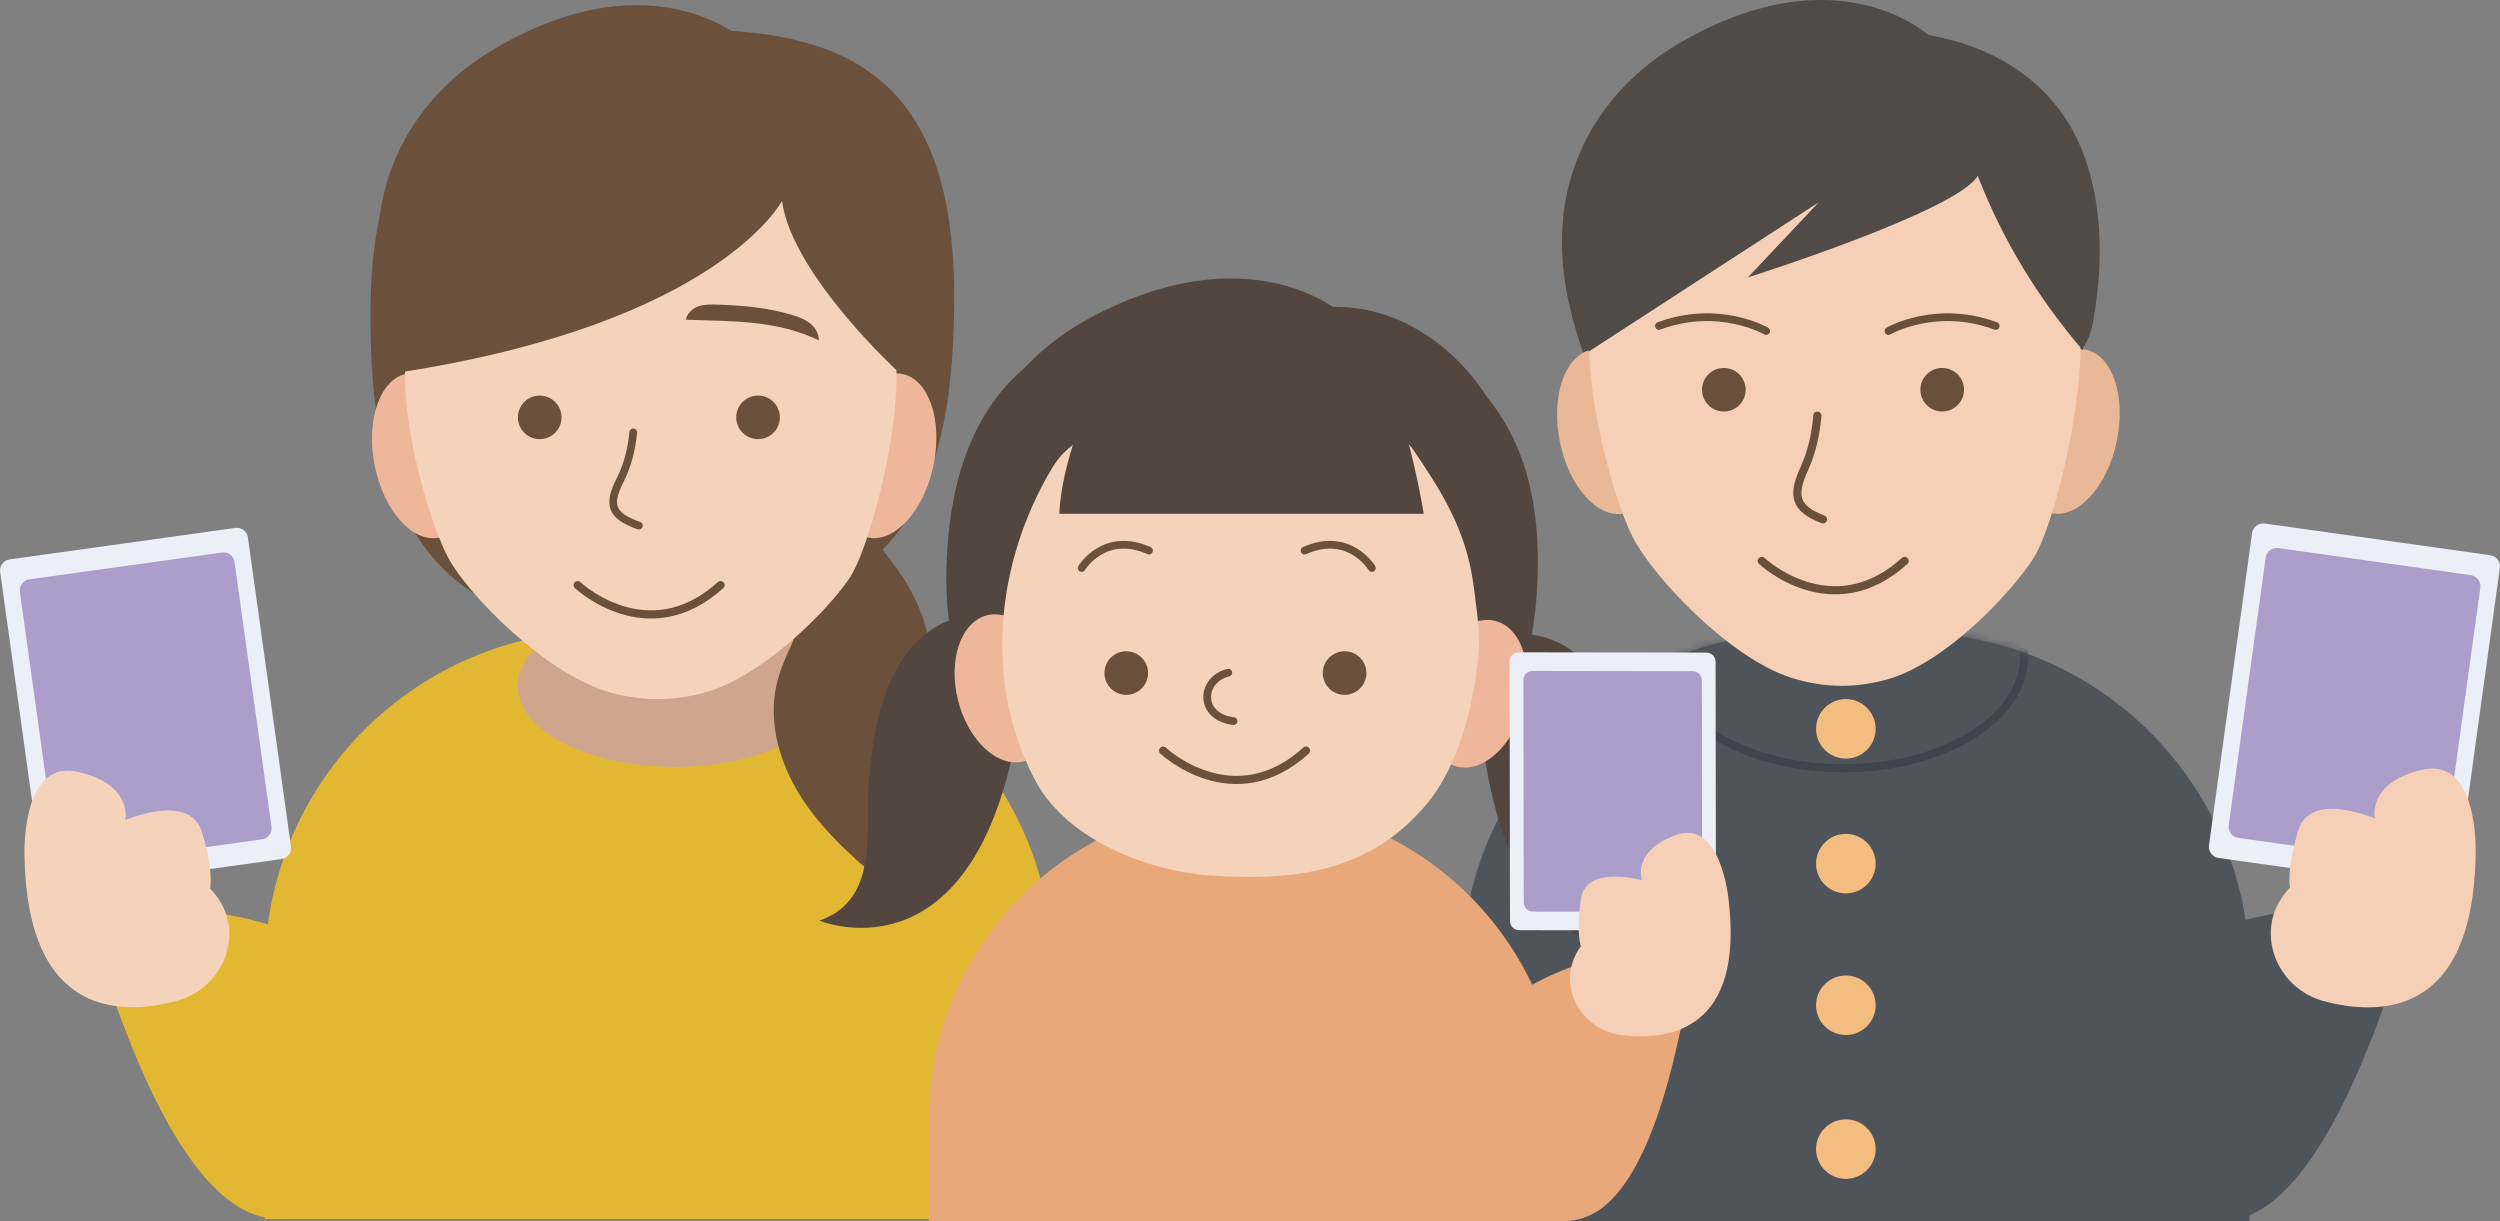<svg width="307" height="150" viewBox="0 0 307 150" fill="none" xmlns="http://www.w3.org/2000/svg">
<rect x="0" y="0" width="307" height="150" fill="#808080" stroke="none"/>
<g clip-path="url(#clip0_10135_9207)">
<path d="M129.3 149.706H32.533V119.056C32.533 96.057 51.21 77.43 74.233 77.43H87.583C110.623 77.43 129.284 96.074 129.284 119.056V149.706H129.3Z" fill="#E2B833"/>
<mask id="mask0_10135_9207" style="mask-type:luminance" maskUnits="userSpaceOnUse" x="32" y="77" width="98" height="73">
<path d="M129.3 149.706H32.533V119.056C32.533 96.057 51.21 77.43 74.233 77.43H87.583C110.623 77.43 129.284 96.074 129.284 119.056V149.706H129.3Z" fill="white"/>
</mask>
<g mask="url(#mask0_10135_9207)">
<path d="M82.86 94.18C93.518 94.18 102.158 89.732 102.158 84.246C102.158 78.76 93.518 74.312 82.86 74.312C72.202 74.312 63.562 78.76 63.562 84.246C63.562 89.732 72.202 94.18 82.86 94.18Z" fill="#D0A58D"/>
</g>
<path d="M109.463 109.304C105.574 106.026 101.636 102.698 98.777 98.49C95.917 94.281 94.234 89.013 95.362 84.07C96.162 80.58 98.27 77.513 99.251 74.071C101.375 66.699 98.139 58.951 94.953 51.953C97.78 57.01 102.6 61.234 106.555 65.475C110.509 69.716 114.088 74.854 114.202 80.645C114.3 85.685 111.767 90.35 109.855 95.032C107.944 99.713 107.012 104.9 109.48 109.304H109.463Z" fill="#6B513C"/>
<path d="M117.175 36.374C117.175 58.02 112.126 75.555 84.233 75.555C56.34 75.555 50.85 58.003 51.291 36.374C51.847 8.939 66.047 3.621 84.233 3.621C102.42 3.621 117.175 8.107 117.175 36.374Z" fill="#6B513C"/>
<path d="M45.49 38.578C45.49 60.223 50.539 77.758 78.432 77.758C106.325 77.758 111.815 60.207 111.374 38.578C110.818 11.142 96.619 5.824 78.432 5.824C60.229 5.824 45.49 10.31 45.49 38.578Z" fill="#6B513C"/>
<path d="M86.521 22.103C86.456 21.793 86.995 21.826 87.256 22.038C88.286 22.869 89.332 23.718 90.001 24.843C90.606 25.854 90.9 27.013 91.227 28.154C92.91 34.075 95.917 39.621 99.936 44.286C100.606 45.069 101.325 45.836 102.24 46.325C103.466 46.978 104.887 47.059 106.276 47.141C106.995 47.173 107.731 47.222 108.417 47.01C110.852 46.26 111.424 43.764 111.767 41.595C112.796 35.282 112.78 28.497 110.639 22.413C107.486 13.409 99.61 8.369 90.345 7.129" fill="#6B513C"/>
<path d="M97.274 17.862C97.748 18.629 98.189 19.428 98.254 20.358C98.352 21.614 98.025 22.854 97.65 24.044C96.8 26.67 95.656 29.199 94.43 31.662C91.587 37.403 88.172 42.982 83.433 47.288C76.816 53.291 67.681 56.471 58.76 55.868C57.387 55.77 55.966 55.59 54.773 54.889C52.681 53.682 51.684 51.268 50.835 49.017C48.139 41.922 45.769 35.136 46.537 27.421C47.452 18.14 52.894 10.538 60.9 5.89C80.59 -5.545 91.767 5.237 91.767 5.237C92.666 7.407 93.548 9.576 94.447 11.745C95.035 13.181 95.542 14.665 96.212 16.052C96.506 16.671 96.914 17.259 97.29 17.846L97.274 17.862Z" fill="#6B513C"/>
<path d="M53.891 66.025C57.159 65.388 58.927 60.363 57.839 54.801C56.751 49.24 53.219 45.248 49.951 45.885C46.683 46.523 44.915 51.547 46.003 57.109C47.091 62.67 50.623 66.662 53.891 66.025Z" fill="#EEB79C"/>
<path d="M114.614 57.211C115.785 51.666 114.094 46.616 110.835 45.93C107.577 45.244 103.986 49.182 102.814 54.727C101.643 60.271 103.335 65.322 106.593 66.008C109.851 66.694 113.443 62.755 114.614 57.211Z" fill="#EEB79C"/>
<path d="M110.083 46.343C110.083 54.776 106.57 67.678 104.315 71.006C101.521 75.116 93.563 83.109 86.488 85.066C84.642 85.572 82.73 85.849 80.785 85.849C78.629 85.849 76.504 85.523 74.478 84.887C66.912 82.57 57.517 73.126 55.033 68.478C52.942 64.53 49.739 53.879 49.739 46.343C49.739 42.656 49.625 36.36 52.337 33.408C55.197 30.292 59.706 27.65 63.481 25.529C71.602 20.979 80.883 18.108 90.41 17.341C105.23 16.134 110.1 36.23 110.1 46.343H110.083Z" fill="#F5D3BA"/>
<path d="M66.275 53.928C67.755 53.928 68.955 52.731 68.955 51.253C68.955 49.776 67.755 48.578 66.275 48.578C64.796 48.578 63.596 49.776 63.596 51.253C63.596 52.731 64.796 53.928 66.275 53.928Z" fill="#6B513C"/>
<path d="M93.09 53.928C94.57 53.928 95.77 52.731 95.77 51.253C95.77 49.776 94.57 48.578 93.09 48.578C91.61 48.578 90.41 49.776 90.41 51.253C90.41 52.731 91.61 53.928 93.09 53.928Z" fill="#6B513C"/>
<path d="M77.763 53.094C77.567 55.084 77.125 57.008 76.178 58.901C74.642 61.918 74.952 63.321 78.449 64.544" stroke="#6B513C" stroke-width="0.95" stroke-linecap="round" stroke-linejoin="round"/>
<path d="M70.934 71.852C70.934 71.852 79.529 79.958 88.483 71.852" stroke="#6B513C" stroke-linecap="round" stroke-linejoin="round"/>
<path d="M56.718 14.633C44.936 26.834 49.217 45.706 49.217 45.706C88.27 39.654 96.032 24.664 96.032 24.664C97.209 33.668 110.346 45.706 110.346 45.706C110.346 45.706 117.716 26.247 97.388 14.355" fill="#6B513C"/>
<path d="M84.217 39.262C84.38 38.479 85.017 37.892 85.72 37.631C86.423 37.37 87.174 37.386 87.91 37.402C91.145 37.5 94.413 37.761 97.518 38.756C98.237 38.985 98.939 39.262 99.528 39.751C100.116 40.241 100.557 40.991 100.557 41.806C95.459 39.295 89.805 39.458 84.217 39.262Z" fill="#6B513C"/>
<path d="M28.912 64.828L1.173 68.692C0.431 68.795 -0.086 69.479 0.017 70.22L5.308 108.203C5.411 108.943 6.096 109.46 6.838 109.356L34.576 105.493C35.318 105.389 35.836 104.705 35.733 103.965L30.442 65.982C30.338 65.241 29.654 64.725 28.912 64.828Z" fill="#ECEFF8"/>
<path d="M27.27 67.849L3.593 71.141C2.851 71.245 2.334 71.928 2.437 72.669L6.977 105.206C7.081 105.947 7.766 106.463 8.508 106.36L32.185 103.068C32.927 102.965 33.444 102.281 33.341 101.54L28.801 69.003C28.697 68.263 28.012 67.746 27.27 67.849Z" fill="#AC9ECB"/>
<path d="M13.824 122.387C15.017 125.16 21.488 145.582 31.145 149.105C40.655 152.563 50.622 140.493 48.253 127.329C45.884 114.166 26.276 112.078 26.276 112.078" fill="#E2B833"/>
<path d="M27.077 110.754C29.871 115.468 27.011 121.487 21.701 122.906C14.822 124.749 3.351 124.847 3.008 105.159C3.008 105.159 2.517 93.285 9.446 94.769C16.374 96.253 15.393 100.706 15.393 100.706C15.393 100.706 23.318 97.248 24.805 102.191C26.292 107.133 25.802 109.123 25.802 109.123C25.802 109.123 26.439 109.694 27.06 110.754H27.077Z" fill="#F5D3BA"/>
<path d="M221.198 77.723H234.548C257.572 77.723 276.248 96.383 276.248 119.349V149.999H179.498V119.349C179.498 96.367 198.191 77.723 221.198 77.723Z" fill="#4F545A"/>
<mask id="mask1_10135_9207" style="mask-type:luminance" maskUnits="userSpaceOnUse" x="179" y="77" width="98" height="73">
<path d="M221.198 77.723H234.548C257.572 77.723 276.248 96.383 276.248 119.349V149.999H179.498V119.349C179.498 96.367 198.191 77.723 221.198 77.723Z" fill="white"/>
</mask>
<g mask="url(#mask1_10135_9207)">
<path d="M226.378 94.343C238.633 94.343 248.568 88.216 248.568 80.658C248.568 73.1 238.633 66.973 226.378 66.973C214.122 66.973 204.188 73.1 204.188 80.658C204.188 88.216 214.122 94.343 226.378 94.343Z" fill="#4F545A" stroke="#3E454E" stroke-miterlimit="10"/>
</g>
<path d="M231.933 19.134C231.868 18.824 232.407 18.857 232.668 19.069C233.698 19.901 234.744 20.749 235.414 21.874C236.018 22.886 236.312 24.044 236.639 25.186C238.322 31.107 241.329 36.653 245.348 41.318C246.018 42.101 246.737 42.867 247.652 43.356C248.878 44.009 250.3 44.091 251.688 44.172C252.407 44.205 253.143 44.254 253.829 44.042C256.264 43.291 256.836 40.796 257.179 38.626C258.208 32.314 258.192 25.528 256.051 19.444C252.898 10.44 245.022 5.4 235.757 4.16" fill="#504B47"/>
<path d="M242.686 17.226C243.16 17.992 243.601 18.791 243.666 19.721C243.764 20.977 243.437 22.217 243.062 23.407C242.212 26.034 241.068 28.562 239.843 31.025C236.999 36.767 233.584 42.345 228.846 46.651C222.228 52.654 213.094 55.835 204.172 55.231C202.799 55.133 201.378 54.954 200.185 54.252C198.093 53.045 197.097 50.631 196.247 48.38C193.551 41.285 191.181 34.499 191.949 26.784C192.864 17.503 198.306 9.902 206.312 5.253C226.002 -6.181 237.179 4.6 237.179 4.6C238.078 6.77 238.96 8.939 239.859 11.109C240.447 12.544 240.954 14.028 241.624 15.415C241.918 16.035 242.326 16.622 242.702 17.209L242.686 17.226Z" fill="#504B47"/>
<path d="M199.418 63.06C202.686 62.423 204.454 57.398 203.366 51.837C202.278 46.275 198.747 42.283 195.478 42.921C192.21 43.558 190.443 48.583 191.53 54.144C192.618 59.705 196.15 63.697 199.418 63.06Z" fill="#E9B897"/>
<path d="M259.932 54.223C261.104 48.678 259.412 43.627 256.154 42.941C252.895 42.255 249.304 46.194 248.133 51.738C246.961 57.283 248.653 62.334 251.911 63.02C255.17 63.706 258.761 59.767 259.932 54.223Z" fill="#E9B897"/>
<path d="M255.495 42.477C255.495 51.399 251.982 65.019 249.727 68.526C246.933 72.865 238.976 81.314 231.9 83.386C230.054 83.924 228.142 84.218 226.197 84.218C224.041 84.218 221.916 83.859 219.89 83.206C212.325 80.76 202.929 70.793 200.445 65.867C198.354 61.691 195.151 50.437 195.151 42.493C195.151 38.594 195.037 31.939 197.749 28.824C200.609 25.529 205.119 22.74 208.893 20.505C217.014 15.693 226.296 12.676 235.822 11.844C250.642 10.572 255.512 31.809 255.512 42.493L255.495 42.477Z" fill="#F5D0B6"/>
<path d="M211.688 50.534C213.168 50.534 214.367 49.336 214.367 47.859C214.367 46.381 213.168 45.184 211.688 45.184C210.208 45.184 209.008 46.381 209.008 47.859C209.008 49.336 210.208 50.534 211.688 50.534Z" fill="#68503B"/>
<path d="M238.502 50.534C239.982 50.534 241.182 49.336 241.182 47.859C241.182 46.381 239.982 45.184 238.502 45.184C237.022 45.184 235.822 46.381 235.822 47.859C235.822 49.336 237.022 50.534 238.502 50.534Z" fill="#68503B"/>
<path d="M223.175 51.039C222.979 53.241 222.537 55.394 221.59 57.498C220.054 60.858 220.364 62.424 223.861 63.778" stroke="#68503B" stroke-linecap="round" stroke-linejoin="round"/>
<path d="M216.346 68.883C216.346 68.883 224.941 76.99 233.895 68.883" stroke="#68503B" stroke-linecap="round" stroke-linejoin="round"/>
<path d="M216.885 40.649C216.885 40.649 211.068 37.288 203.715 40.029" stroke="#68503B" stroke-width="0.95" stroke-linecap="round" stroke-linejoin="round"/>
<path d="M201.623 17.26C201.623 17.26 193.453 29.265 195.087 43.179L223.339 24.845L214.646 34.061C214.646 34.061 240.333 25.938 242.866 21.599C246.101 29.852 250.382 36.687 255.775 43.032C255.775 43.032 257.343 20.685 248.111 12.921C238.879 5.157 231.281 5.336 231.281 5.336" fill="#504B47"/>
<path d="M226.672 109.71C228.693 109.71 230.332 108.074 230.332 106.056C230.332 104.038 228.693 102.402 226.672 102.402C224.65 102.402 223.012 104.038 223.012 106.056C223.012 108.074 224.65 109.71 226.672 109.71Z" fill="#F2BD7F"/>
<path d="M226.672 93.155C228.693 93.155 230.332 91.519 230.332 89.501C230.332 87.484 228.693 85.848 226.672 85.848C224.65 85.848 223.012 87.484 223.012 89.501C223.012 91.519 224.65 93.155 226.672 93.155Z" fill="#F2BD7F"/>
<path d="M226.672 127.1C228.693 127.1 230.332 125.465 230.332 123.447C230.332 121.429 228.693 119.793 226.672 119.793C224.65 119.793 223.012 121.429 223.012 123.447C223.012 125.465 224.65 127.1 226.672 127.1Z" fill="#F2BD7F"/>
<path d="M226.672 144.765C228.693 144.765 230.332 143.129 230.332 141.111C230.332 139.093 228.693 137.457 226.672 137.457C224.65 137.457 223.012 139.093 223.012 141.111C223.012 143.129 224.65 144.765 226.672 144.765Z" fill="#F2BD7F"/>
<path d="M231.9 40.649C231.9 40.649 237.718 37.288 245.071 40.029" stroke="#68503B" stroke-width="0.95" stroke-linecap="round" stroke-linejoin="round"/>
<path d="M272.424 105.357L300.154 109.256C300.905 109.354 301.592 108.832 301.69 108.081L306.984 69.733C307.082 68.983 306.575 68.298 305.824 68.184L278.094 64.285C277.343 64.187 276.656 64.709 276.558 65.46L271.264 103.808C271.166 104.558 271.673 105.243 272.424 105.357Z" fill="#ECEFF8"/>
<path d="M274.844 102.892L298.505 106.22C299.256 106.318 299.943 105.796 300.041 105.046L304.583 72.178C304.681 71.428 304.175 70.743 303.423 70.628L279.763 67.301C279.011 67.203 278.325 67.725 278.227 68.475L273.684 101.343C273.586 102.093 274.092 102.778 274.844 102.892Z" fill="#AC9ECB"/>
<path d="M293.177 122.403C291.984 125.209 285.514 145.827 275.857 149.383C266.199 152.938 256.379 140.689 258.748 127.378C261.118 114.068 280.726 111.98 280.726 111.98" fill="#4F545A"/>
<path d="M279.942 110.641C277.147 115.404 280.007 121.488 285.317 122.923C292.197 124.783 303.668 124.881 304.011 104.997C304.011 104.997 304.501 93.008 297.573 94.509C290.644 96.01 291.625 100.511 291.625 100.511C291.625 100.511 283.7 97.021 282.213 102.012C280.726 107.003 281.216 109.01 281.216 109.01C281.216 109.01 280.579 109.581 279.958 110.657L279.942 110.641Z" fill="#F5D0B6"/>
<path d="M188.844 68.836C188.844 87.496 181.507 99.861 151.67 99.861C121.833 99.861 114.757 84.658 116.44 66.063C118.385 44.532 132.209 37.828 151.67 37.828C171.131 37.828 188.844 44.467 188.844 68.853V68.836Z" fill="#53463F"/>
<path d="M152.944 98.621C174.415 98.621 191.85 116.025 191.85 137.459V150.002H114.055V137.459C114.055 116.025 131.49 98.621 152.961 98.621H152.944Z" fill="#E8A87A"/>
<path d="M158.548 51.626C158.483 51.332 159.022 51.381 159.284 51.561C160.313 52.327 161.359 53.11 162.029 54.154C162.633 55.084 162.928 56.16 163.254 57.204C164.937 62.685 167.944 67.807 171.964 72.113C172.634 72.831 173.353 73.548 174.268 74.005C175.493 74.609 176.915 74.69 178.304 74.755C179.023 74.788 179.758 74.821 180.444 74.625C182.879 73.94 183.451 71.624 183.794 69.617C184.823 63.778 186.899 57.221 184.301 51.789C180.281 43.372 171.849 36.897 162.372 37.761" fill="#53463F"/>
<path d="M127.339 76.582C127.339 76.582 112.551 69.878 107.943 87.82C107.289 90.381 106.93 93.073 106.701 95.699C106.162 101.701 108.155 110.412 100.639 113.054C100.639 113.054 118.351 120.476 124.397 92.388" fill="#53463F"/>
<path d="M180.135 78.784C180.135 78.784 195.119 72.52 199.187 90.594C199.776 93.171 200.037 95.862 200.184 98.505C200.544 104.524 198.289 113.169 205.724 116.023C205.724 116.023 187.798 122.907 182.602 94.671" fill="#53463F"/>
<path d="M170.215 50.126C170.689 50.844 171.13 51.578 171.195 52.443C171.293 53.601 170.967 54.742 170.591 55.852C169.741 58.282 168.597 60.615 167.372 62.898C164.529 68.199 161.114 73.37 156.375 77.35C149.757 82.912 140.623 85.848 131.701 85.278C130.329 85.196 128.907 85.016 127.714 84.38C125.623 83.271 124.626 81.037 123.776 78.949C121.08 72.375 118.711 66.112 119.479 58.967C120.394 50.387 125.835 43.357 133.842 39.051C153.532 28.481 164.708 38.447 164.708 38.447C165.607 40.454 166.489 42.46 167.388 44.466C167.976 45.788 168.483 47.174 169.153 48.446C169.447 49.017 169.856 49.555 170.231 50.11L170.215 50.126Z" fill="#53463F"/>
<path d="M125.704 93.504C128.917 92.703 130.517 88.036 129.277 83.08C128.038 78.125 124.428 74.757 121.215 75.558C118.001 76.359 116.401 81.025 117.641 85.981C118.881 90.937 122.49 94.305 125.704 93.504Z" fill="#EEB79C"/>
<path d="M187.054 86.751C188.385 81.819 186.872 77.124 183.674 76.264C180.476 75.403 176.804 78.704 175.473 83.636C174.142 88.568 175.655 93.264 178.853 94.124C182.051 94.984 185.722 91.683 187.054 86.751Z" fill="#EEB79C"/>
<path d="M181.163 73.517C181.473 75.768 181.735 78.215 181.555 80.319C181.049 86.289 179.202 93.841 175.346 98.555C168.336 107.102 159.006 108.26 148.368 107.494C141.832 107.021 131.195 103.595 127.06 95.717C120.737 83.728 122.305 68.95 129.217 57.45C130.819 54.775 132.829 53.943 135.508 52.426C143.629 47.843 157.927 52.589 167.453 51.806C168.63 51.709 167.584 51.839 168.744 52.198C169.904 52.557 172.764 54.09 173.418 55.052C177.012 60.288 179.986 65.035 180.901 71.543C180.983 72.179 181.081 72.848 181.179 73.533L181.163 73.517Z" fill="#F5D3BA"/>
<path d="M138.303 85.327C139.783 85.327 140.983 84.129 140.983 82.652C140.983 81.174 139.783 79.977 138.303 79.977C136.823 79.977 135.623 81.174 135.623 82.652C135.623 84.129 136.823 85.327 138.303 85.327Z" fill="#6B513C"/>
<path d="M165.117 85.327C166.597 85.327 167.797 84.129 167.797 82.652C167.797 81.174 166.597 79.977 165.117 79.977C163.637 79.977 162.438 81.174 162.438 82.652C162.438 84.129 163.637 85.327 165.117 85.327Z" fill="#6B513C"/>
<path d="M150.836 82.602C147.42 83.433 147.126 88.001 151.473 88.555" stroke="#6B513C" stroke-width="0.95" stroke-linecap="round" stroke-linejoin="round"/>
<path d="M142.83 92.176C142.83 92.176 151.425 100.283 160.379 92.176" stroke="#6B513C" stroke-linecap="round" stroke-linejoin="round"/>
<path d="M132.828 69.75C132.828 69.75 135.59 65.167 141.096 67.613" stroke="#6B513C" stroke-width="0.95" stroke-linecap="round" stroke-linejoin="round"/>
<path d="M168.467 69.75C168.467 69.75 165.706 65.167 160.199 67.613" stroke="#6B513C" stroke-width="0.95" stroke-linecap="round" stroke-linejoin="round"/>
<path d="M133.712 49.473C133.712 49.473 130.345 56.748 130.084 63.093H174.84C174.84 63.093 173.549 55.345 171.98 51.332" fill="#53463F"/>
<path d="M186.555 114.229L209.611 114.262C210.232 114.262 210.723 113.756 210.723 113.136L210.674 81.264C210.674 80.644 210.167 80.138 209.546 80.138L186.49 80.106C185.869 80.106 185.379 80.611 185.379 81.231L185.428 113.104C185.428 113.723 185.934 114.229 186.555 114.229Z" fill="#ECEFF8"/>
<path d="M188.238 111.947L207.912 111.98C208.533 111.98 209.023 111.474 209.023 110.854L208.99 83.549C208.99 82.929 208.484 82.423 207.863 82.423L188.189 82.391C187.568 82.391 187.078 82.896 187.078 83.516L187.111 110.821C187.111 111.441 187.617 111.947 188.238 111.947Z" fill="#AC9ECB"/>
<path d="M206.686 125.076C206.033 127.49 203.108 145.057 195.64 149.037C188.287 152.969 178.761 144.144 179.186 133.036C179.61 121.928 195.362 117.98 195.362 117.98" fill="#E8A87A"/>
<path d="M193.288 117.689C191.556 121.897 194.579 126.53 199.056 127.101C204.89 127.835 214.236 126.611 212.259 110.365C212.259 110.365 211.295 100.529 205.805 102.536C200.315 104.542 201.638 108.098 201.638 108.098C201.638 108.098 194.775 106.14 194.138 110.381C193.501 114.622 194.138 116.205 194.138 116.205C194.138 116.205 193.68 116.743 193.288 117.689Z" fill="#F5D0B6"/>
</g>
<defs>
<clipPath id="clip0_10135_9207">
<rect width="307" height="150" fill="white"/>
</clipPath>
</defs>
</svg>
